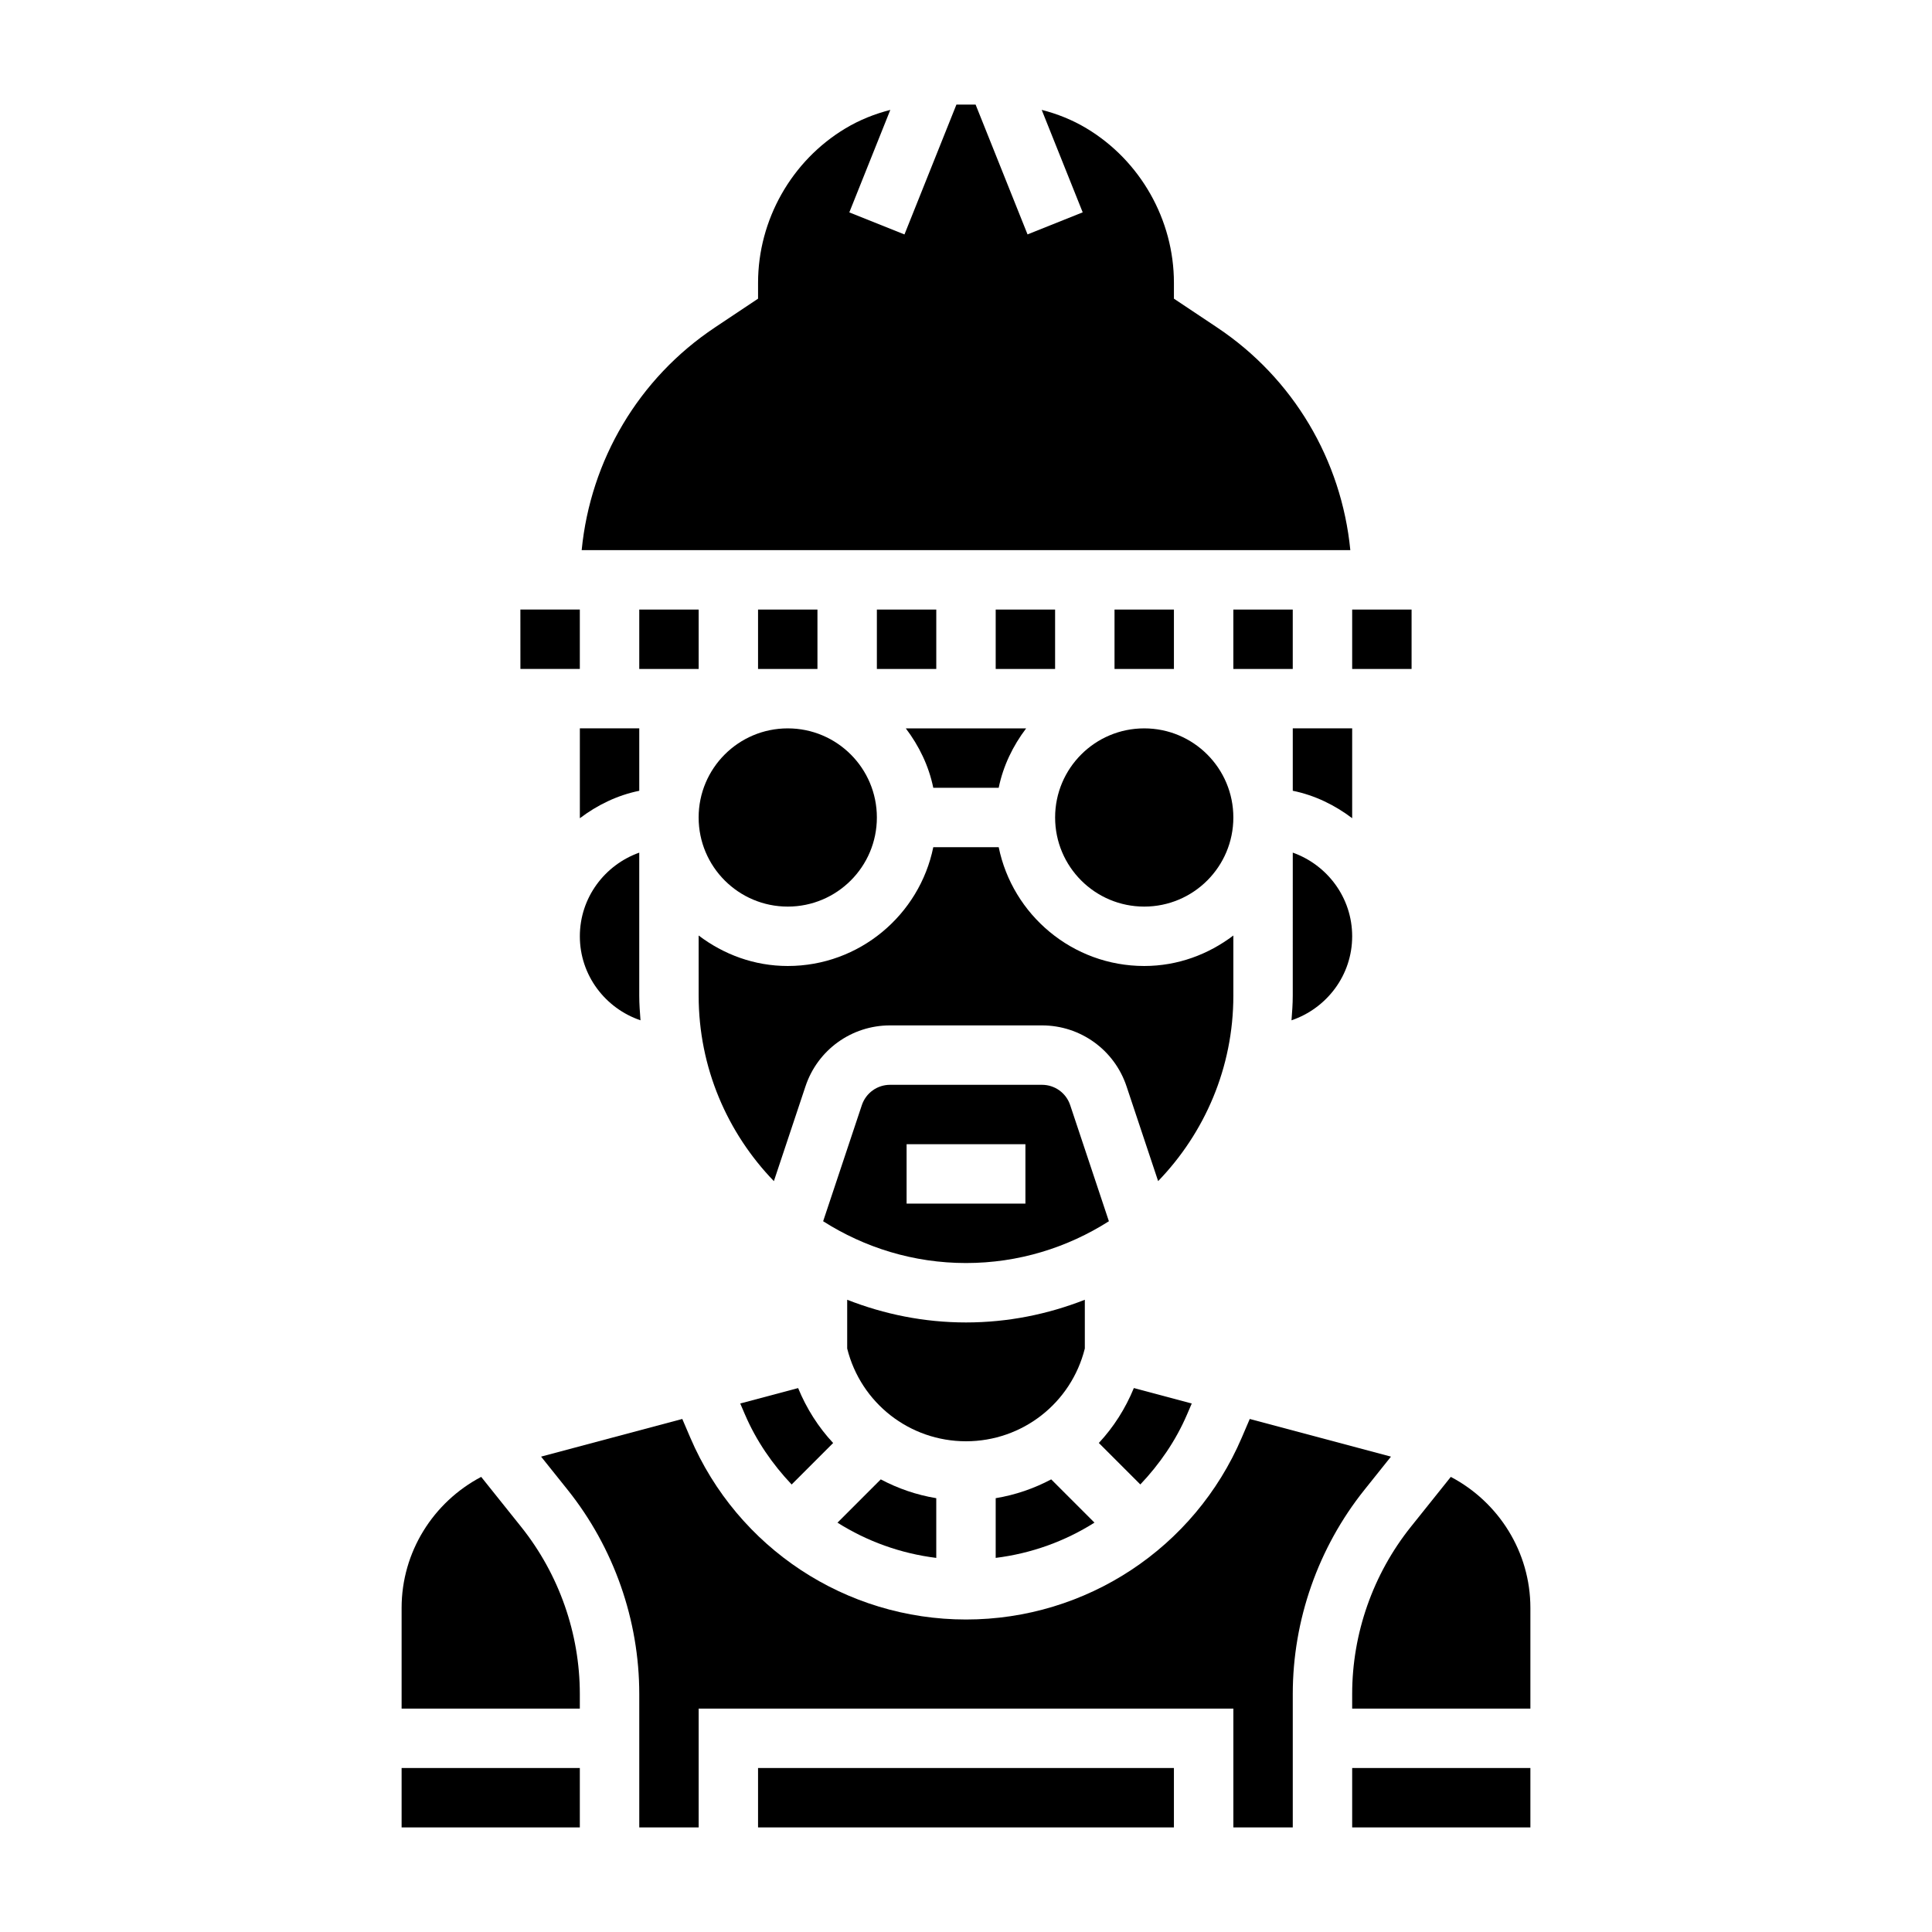<?xml version="1.0" encoding="UTF-8"?>
<!-- Uploaded to: ICON Repo, www.iconrepo.com, Generator: ICON Repo Mixer Tools -->
<svg fill="#000000" width="800px" height="800px" version="1.1" viewBox="144 144 512 512" xmlns="http://www.w3.org/2000/svg">
 <g>
  <path d="m458.6 518.8 1.227-2.859-15.344-4.094c-2.242 5.457-5.375 10.375-9.281 14.555l10.996 10.996c5.082-5.359 9.379-11.547 12.402-18.598z"/>
  <path d="m340.17 515.94 1.227 2.859c3.023 7.055 7.32 13.242 12.398 18.609l10.996-10.996c-3.906-4.18-7.039-9.109-9.281-14.555z"/>
  <path d="m422.58 536.05c-4.543 2.41-9.492 4.125-14.711 4.984v15.824c9.438-1.172 18.344-4.394 26.176-9.344z"/>
  <path d="m427.61 436.87c-1.07-3.219-4.07-5.383-7.461-5.383h-40.281c-3.394 0-6.391 2.164-7.469 5.383l-10.258 30.773c10.965 6.973 23.93 11.074 37.863 11.074s26.898-4.102 37.863-11.074zm-11.863 26.105h-31.488v-15.742h31.488z"/>
  <path d="m313.41 337.02h-15.742v23.82c4.598-3.481 9.895-6.086 15.742-7.273z"/>
  <path d="m313.74 414.39c-0.168-2.164-0.332-4.32-0.332-6.523v-37.91c-9.141 3.258-15.742 11.918-15.742 22.168 0 10.363 6.762 19.102 16.074 22.266z"/>
  <path d="m502.34 392.12c0-10.25-6.606-18.91-15.742-22.168l-0.004 37.914c0 2.203-0.164 4.359-0.332 6.527 9.316-3.168 16.078-11.906 16.078-22.273z"/>
  <path d="m470.85 305.54h15.742v15.742h-15.742z"/>
  <path d="m313.41 305.54h15.742v15.742h-15.742z"/>
  <path d="m502.34 305.54h15.742v15.742h-15.742z"/>
  <path d="m466.54 230.78-11.438-7.629v-4.211c0-16.672-8.879-32.363-23.184-40.941-3.699-2.219-7.707-3.824-11.855-4.879l10.863 27.152-14.617 5.848-13.766-34.41h-5.078l-13.77 34.418-14.617-5.848 10.863-27.152c-4.148 1.055-8.156 2.66-11.863 4.879-14.305 8.57-23.184 24.262-23.184 40.934v4.211l-11.438 7.629c-20.207 13.469-32.969 35.141-35.305 59.008h203.7c-2.34-23.867-15.098-45.539-35.309-59.008z"/>
  <path d="m431.49 501.37v-12.918c-9.777 3.832-20.375 6.012-31.488 6.012-11.117 0-21.711-2.18-31.488-6.016v12.926c3.621 14.473 16.562 24.578 31.488 24.578s27.867-10.105 31.488-24.582z"/>
  <path d="m502.34 337.02h-15.742v16.539c5.848 1.195 11.148 3.793 15.742 7.273z"/>
  <path d="m392.12 556.86v-15.824c-5.219-0.859-10.164-2.574-14.711-4.984l-11.469 11.469c7.84 4.949 16.742 8.168 26.18 9.34z"/>
  <path d="m470.85 391.92c-6.598 5-14.723 8.078-23.617 8.078-19.004 0-34.906-13.547-38.566-31.488h-17.336c-3.66 17.941-19.555 31.488-38.566 31.488-8.895 0-17.02-3.078-23.617-8.078l0.004 15.949c0 19.082 7.621 36.391 19.934 49.145l8.375-25.121c3.211-9.664 12.219-16.152 22.398-16.152h40.281c10.18 0 19.184 6.488 22.402 16.145l8.375 25.121c12.312-12.746 19.934-30.055 19.934-49.137z"/>
  <path d="m271.52 535.39c-12.707 6.691-21.09 19.906-21.09 34.723v26.688h47.23v-3.871c0-16.027-5.519-31.738-15.523-44.266z"/>
  <path d="m344.89 612.54h110.21v15.742h-110.21z"/>
  <path d="m250.43 612.54h47.23v15.742h-47.23z"/>
  <path d="m502.34 612.54h47.23v15.742h-47.23z"/>
  <path d="m528.48 535.39-10.621 13.273c-10.004 12.523-15.52 28.234-15.52 44.262v3.875h47.23v-26.688c0-14.816-8.383-28.031-21.09-34.723z"/>
  <path d="m297.66 321.28v-15.742h-15.754l0.008 15.742z"/>
  <path d="m512.62 530.02-37.422-9.98-2.125 4.961c-12.543 29.273-41.23 48.184-73.07 48.184-31.844 0-60.527-18.91-73.066-48.184l-2.125-4.961-37.422 9.98 7.047 8.809c12.234 15.305 18.973 34.512 18.973 54.098v35.363h15.742v-31.488h141.7v31.488h15.742v-35.359c0-19.586 6.738-38.793 18.98-54.098z"/>
  <path d="m376.38 305.54h15.742v15.742h-15.742z"/>
  <path d="m376.38 360.64c0 13.043-10.574 23.617-23.617 23.617s-23.617-10.574-23.617-23.617 10.574-23.613 23.617-23.613 23.617 10.57 23.617 23.613"/>
  <path d="m391.33 352.77h17.336c1.195-5.848 3.793-11.148 7.273-15.742h-31.891c3.484 4.598 6.086 9.895 7.281 15.742z"/>
  <path d="m407.87 305.54h15.742v15.742h-15.742z"/>
  <path d="m344.89 305.54h15.742v15.742h-15.742z"/>
  <path d="m439.36 305.54h15.742v15.742h-15.742z"/>
  <path d="m470.85 360.64c0 13.043-10.574 23.617-23.617 23.617s-23.617-10.574-23.617-23.617 10.574-23.613 23.617-23.613 23.617 10.57 23.617 23.613"/>
 </g>
</svg>